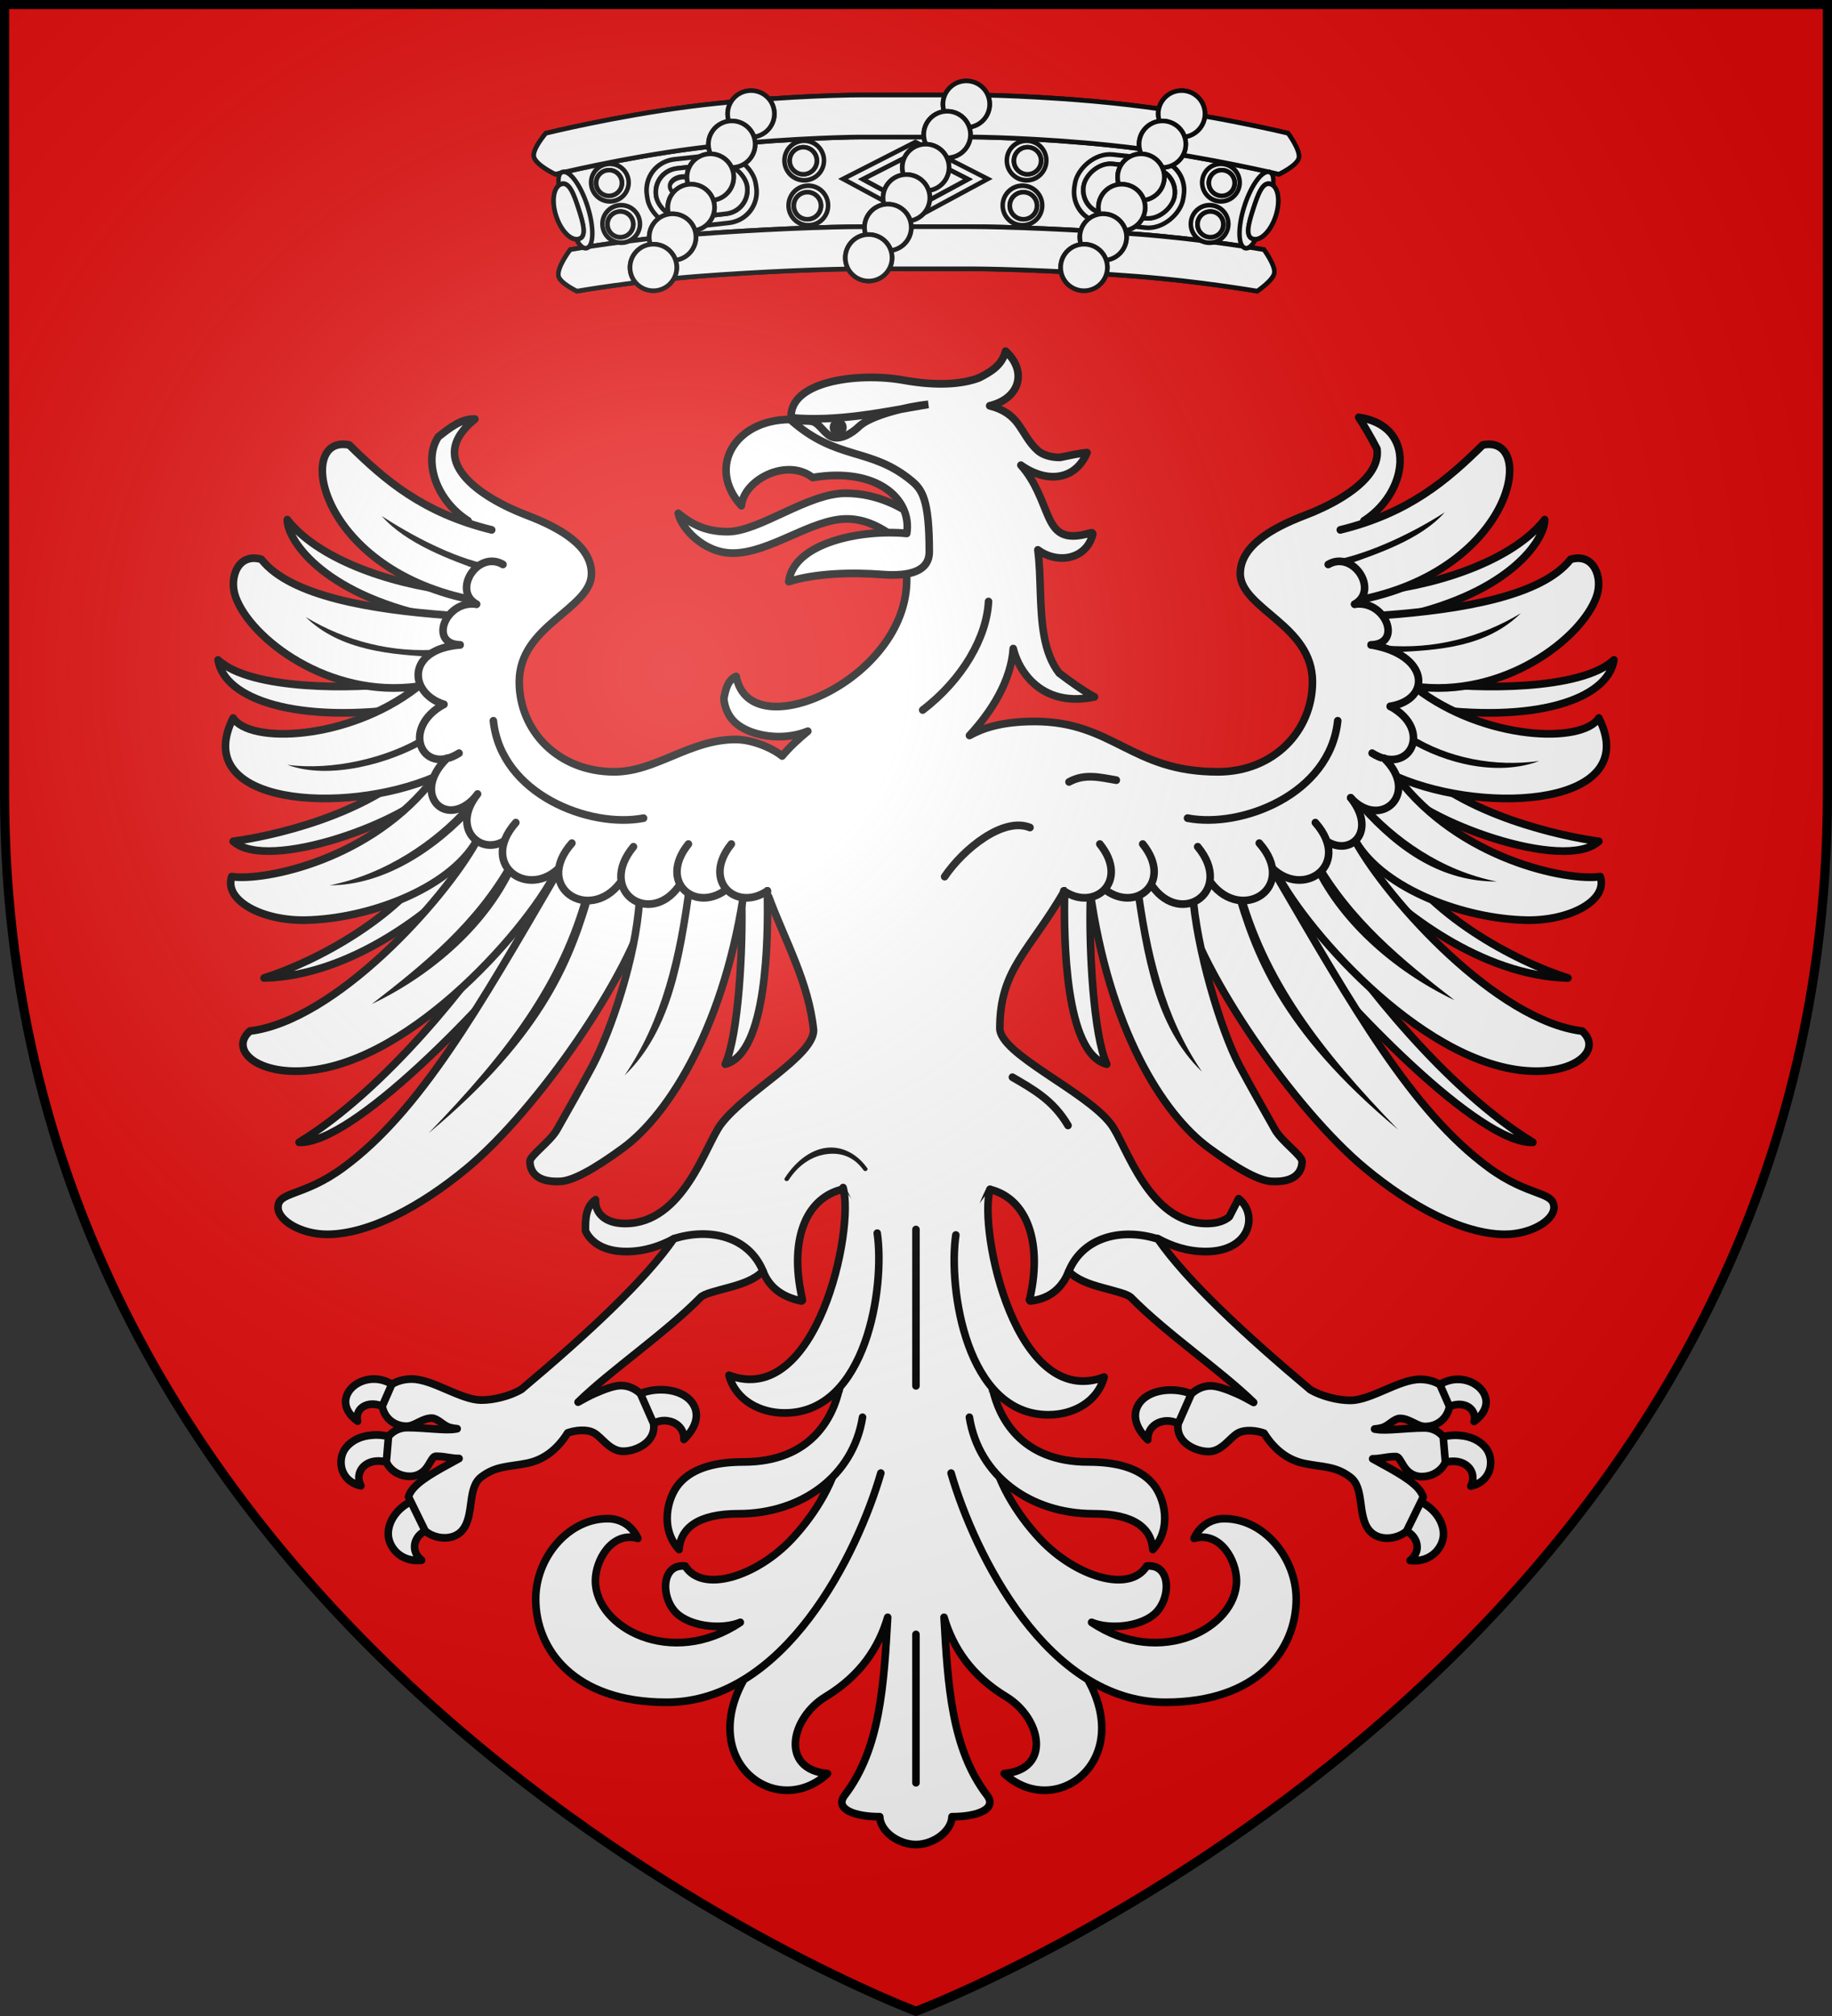<?xml version="1.0" encoding="UTF-8" standalone="no"?>
<svg xmlns="http://www.w3.org/2000/svg" xmlns:xlink="http://www.w3.org/1999/xlink" id="svg2" width="600" height="660" version="1">
  <rect width="100%" height="100%" fill="#333333" stroke="none"/>
  <defs id="defs4">
    <radialGradient id="Gradient1" cx="-80" cy="-80" r="405" gradientUnits="userSpaceOnUse">
      <stop id="stop7" offset="0" stop-color="#fff" stop-opacity=".31"/>
      <stop id="stop9" offset=".19" stop-color="#fff" stop-opacity=".25"/>
      <stop id="stop11" offset=".6" stop-color="#6b6b6b" stop-opacity=".125"/>
      <stop id="stop13" offset="1" stop-opacity=".125"/>
    </radialGradient>
    <clipPath id="shield_cut">
      <path id="shield" d="M-298.5-298.5h597V-40C298.5 246.31 0 358.5 0 358.5S-298.5 246.31-298.5-40v-258.5z"/>
    </clipPath>
  </defs>
  <g id="layer4" transform="translate(300 300)">
    <use id="use18" width="600" height="660" fill="#e20909" xlink:href="#shield"/>
  </g>
  <g id="g11552" fill="#fff" stroke="#000" stroke-width="1.5" transform="translate(173.991 25.486)">
    <g id="layer4-9" transform="translate(-500.524 -265.019)">
      <g id="g23201">
        <g id="g5966">
          <g id="g10457" stroke-width="1.451" transform="matrix(1.015 0 0 1.053 -217.217 -109.903)">
            <path id="path8971" fill-rule="evenodd" d="M716.609 375.75l9.825 38.802s11.326-.493 32.335-2.132c21.009-1.639 43.518-2.5 55-2.5h35c11.122 0 34.16.861 55 2.5 20.84 1.639 32.665 2.132 32.665 2.132l9.752-38.232c-70.954-3.613-138.598-9.258-229.577-.57z"/>
            <path id="path8995" d="M715.159 372.729l11.274 41.823s11.326-.493 32.335-2.132c21.009-1.639 43.518-2.5 55-2.5h35c11.122 0 34.16.861 55 2.5 20.84 1.639 32.665 2.132 32.665 2.132l11.015-41.946z"/>
          </g>
          <g id="g10530" stroke-width="1.451" transform="matrix(1.015 0 0 1.053 -226.487 -110.375)">
            <path id="path10478" fill-rule="evenodd" d="M822.33 361.844c-6.51 0-31.35.64-55.25 3.625-23.9 2.985-46.094 8.25-46.094 8.25s-4.368 4.853-3.864 7.272c.539 2.586 6.895 5.478 6.895 5.478s21.68-5.127 44.688-8c23.007-2.873 48.068-3.562 53.625-3.562 1.931 0 34.888 0 36.812 0 5.353 0 29.965.688 53.031 3.562 23.066 2.875 45.344 8 45.344 8s5.816-2.659 6.4-5.03c.607-2.465-3.463-7.72-3.463-7.72s-22.721-5.267-46.656-8.25c-23.935-2.983-48.32-3.625-54.656-3.625-1.925 0-34.883 0-36.812 0z"/>
            <path id="path10512" d="M822.33 361.844c-6.51 0-31.35.64-55.25 3.625-23.9 2.985-46.094 8.25-46.094 8.25s-4.368 4.853-3.864 7.272c.539 2.586 6.895 5.478 6.895 5.478s21.68-5.127 44.688-8c23.007-2.873 48.068-3.562 53.625-3.562 1.931 0 34.888 0 36.812 0 5.353 0 29.965.688 53.031 3.562 23.066 2.875 45.344 8 45.344 8s5.816-2.659 6.4-5.03c.607-2.465-3.463-7.72-3.463-7.72s-22.721-5.267-46.656-8.25c-23.935-2.983-48.32-3.625-54.656-3.625-1.925 0-34.883 0-36.812 0z"/>
          </g>
          <g id="g10524" stroke-width="1.451" transform="matrix(1.015 0 0 1.053 -226.487 -110.375)">
            <path id="path10472" fill-rule="evenodd" d="M823.514 402.781c-11.623 0-33.783.828-54.656 2.375-21.066 1.562-40 4.75-40 4.75s-4.421 5.613-3.776 8.26c.535 2.196 5.932 4.646 5.932 4.646s18.483-3.087 38.812-4.594c20.522-1.521 42.687-2.344 53.688-2.344 1.809-0 32.696 0 34.5 0 10.636-0 33.345.823 53.688 2.344 20.165 1.507 38.812 4.594 38.812 4.594s5.095-3.303 5.498-5.629c.41-2.367-3.342-7.278-3.342-7.278s-19.103-3.188-40-4.75c-20.718-1.548-43.378-2.375-54.656-2.375-1.804 0-32.69-0-34.5 0z"/>
            <path id="path10520" d="M823.514 402.781c-11.623 0-33.783.828-54.656 2.375-21.066 1.562-40 4.75-40 4.75s-4.421 5.613-3.776 8.26c.535 2.196 5.932 4.646 5.932 4.646s18.483-3.087 38.812-4.594c20.522-1.521 42.687-2.344 53.688-2.344 1.809-0 32.696 0 34.5 0 10.636-0 33.345.823 53.688 2.344 20.165 1.507 38.812 4.594 38.812 4.594s5.095-3.303 5.498-5.629c.41-2.367-3.342-7.278-3.342-7.278s-19.103-3.188-40-4.75c-20.718-1.548-43.378-2.375-54.656-2.375-1.804 0-32.69-0-34.5 0z"/>
          </g>
          <g id="g14890" transform="translate(.168)">
            <g id="g8747" stroke-width="1.451" transform="matrix(1.015 0 0 1.053 -202.546 -157.585)">
              <g id="g8731" transform="translate(0 .359)">
                <path id="path9260" d="M710.638 440.797c2.184 6.526 2.109 12.393-.168 13.098-2.277.704-4.681-4.397-6.865-10.922-2.184-6.526-3.326-12.017-1.049-12.721 2.277-.704 5.898 4.02 8.082 10.546z" style="marker:none" fill-rule="evenodd" overflow="visible"/>
                <path id="path9263" d="M707.774 441.683c1.575 4.706 2.654 8.586.158 9.358-2.495.772-5.799-2.421-7.374-7.126-1.575-4.706-.828-9.151 1.667-9.923 2.495-.772 3.973 2.985 5.548 7.691z" style="marker:none" fill-rule="evenodd" overflow="visible"/>
                <path id="path9267" d="M707.774 441.683c1.575 4.706 2.654 8.586.158 9.358-2.495.772-5.799-2.421-7.374-7.126-1.575-4.706-.828-9.151 1.667-9.923 2.495-.772 3.973 2.985 5.548 7.691z" style="marker:none" overflow="visible"/>
              </g>
              <g id="g8737" transform="matrix(-1 0 0 1 1633.277 .359)">
                <path id="path8739" d="M710.638 440.797c2.184 6.526 2.109 12.393-.168 13.098-2.277.704-4.681-4.397-6.865-10.922-2.184-6.526-3.326-12.017-1.049-12.721 2.277-.704 5.898 4.02 8.082 10.546z" style="marker:none" fill-rule="evenodd" overflow="visible"/>
                <path id="path8741" d="M707.774 441.683c1.575 4.706 2.654 8.586.158 9.358-2.495.772-5.799-2.421-7.374-7.126-1.575-4.706-.828-9.151 1.667-9.923 2.495-.772 3.973 2.985 5.548 7.691z" style="marker:none" fill-rule="evenodd" overflow="visible"/>
                <path id="path8745" d="M707.774 441.683c1.575 4.706 2.654 8.586.158 9.358-2.495.772-5.799-2.421-7.374-7.126-1.575-4.706-.828-9.151 1.667-9.923 2.495-.772 3.973 2.985 5.548 7.691z" style="marker:none" overflow="visible"/>
              </g>
            </g>
            <g id="g10001" stroke-width="3.158" transform="translate(126.133 -221.002)">
              <g id="g9067" transform="matrix(.475 0 0 .475 -818.699 109.577)">
                <g id="g9069" transform="translate(-.228 -3.185)">
                  <ellipse id="path9071" cx="2700.242" cy="853.258" fill-rule="evenodd" stroke-width="3.11" overflow="visible" rx="13.651" ry="13.215" style="marker:none" transform="matrix(.999 0 0 1.032 2.304 -27.892)"/>
                  <g id="g9073" stroke-width="3.574" transform="matrix(.893 0 0 .874 297.297 166.715)">
                    <ellipse id="path9075" cx="2689.701" cy="785.026" fill-rule="evenodd" overflow="visible" rx="10.489" ry="10.66" style="marker:none"/>
                    <ellipse id="path9081" cx="2689.701" cy="785.026" overflow="visible" rx="10.489" ry="10.66" style="marker:none"/>
                  </g>
                </g>
                <g id="g9083" transform="translate(2.61 27.817)">
                  <ellipse id="path9085" cx="2700.242" cy="853.258" fill-rule="evenodd" stroke-width="3.11" overflow="visible" rx="13.651" ry="13.215" style="marker:none" transform="matrix(.999 0 0 1.032 2.304 -27.892)"/>
                  <g id="g9087" stroke-width="3.574" transform="matrix(.893 0 0 .874 297.297 166.715)">
                    <ellipse id="path9089" cx="2689.701" cy="785.026" fill-rule="evenodd" overflow="visible" rx="10.489" ry="10.66" style="marker:none"/>
                    <ellipse id="path9095" cx="2689.701" cy="785.026" overflow="visible" rx="10.489" ry="10.66" style="marker:none"/>
                  </g>
                </g>
              </g>
              <g id="g9971" transform="matrix(-.475 0 0 .475 1818.765 109.577)">
                <g id="g9973" transform="translate(-.228 -3.185)">
                  <ellipse id="path9975" cx="2700.242" cy="853.258" fill-rule="evenodd" stroke-width="3.11" overflow="visible" rx="13.651" ry="13.215" style="marker:none" transform="matrix(.999 0 0 1.032 2.304 -27.892)"/>
                  <g id="g9977" stroke-width="3.574" transform="matrix(.893 0 0 .874 297.297 166.715)">
                    <ellipse id="path9979" cx="2689.701" cy="785.026" fill-rule="evenodd" overflow="visible" rx="10.489" ry="10.66" style="marker:none"/>
                    <ellipse id="path9985" cx="2689.701" cy="785.026" overflow="visible" rx="10.489" ry="10.66" style="marker:none"/>
                  </g>
                </g>
                <g id="g9987" transform="translate(2.61 27.817)">
                  <ellipse id="path9989" cx="2700.242" cy="853.258" fill-rule="evenodd" stroke-width="3.11" overflow="visible" rx="13.651" ry="13.215" style="marker:none" transform="matrix(.999 0 0 1.032 2.304 -27.892)"/>
                  <g id="g9991" stroke-width="3.574" transform="matrix(.893 0 0 .874 297.297 166.715)">
                    <ellipse id="path9993" cx="2689.701" cy="785.026" fill-rule="evenodd" overflow="visible" rx="10.489" ry="10.66" style="marker:none"/>
                    <ellipse id="path9999" cx="2689.701" cy="785.026" overflow="visible" rx="10.489" ry="10.66" style="marker:none"/>
                  </g>
                </g>
              </g>
            </g>
            <g id="g10124" stroke-width="3.324" transform="translate(126.007 -221.002)">
              <g id="g10063" transform="matrix(-.444 -.079 -.079 .444 1865.96 356.414)">
                <g id="g10065" transform="translate(-.228 -3.185)">
                  <ellipse id="path10067" cx="2700.242" cy="853.258" fill-rule="evenodd" stroke-width="3.273" overflow="visible" rx="13.651" ry="13.215" style="marker:none" transform="matrix(.999 0 0 1.032 2.304 -27.892)"/>
                  <g id="g10069" stroke-width="3.762" transform="matrix(.893 0 0 .874 297.297 166.715)">
                    <ellipse id="path10071" cx="2689.701" cy="785.026" fill-rule="evenodd" overflow="visible" rx="10.489" ry="10.66" style="marker:none"/>
                    <ellipse id="path10077" cx="2689.701" cy="785.026" overflow="visible" rx="10.489" ry="10.66" style="marker:none"/>
                  </g>
                </g>
                <g id="g10079" transform="translate(2.61 27.817)">
                  <ellipse id="path10081" cx="2700.242" cy="853.258" fill-rule="evenodd" stroke-width="3.273" overflow="visible" rx="13.651" ry="13.215" style="marker:none" transform="matrix(.999 0 0 1.032 2.304 -27.892)"/>
                  <g id="g10083" stroke-width="3.762" transform="matrix(.893 0 0 .874 297.297 166.715)">
                    <ellipse id="path10085" cx="2689.701" cy="785.026" fill-rule="evenodd" overflow="visible" rx="10.489" ry="10.66" style="marker:none"/>
                    <ellipse id="path10091" cx="2689.701" cy="785.026" overflow="visible" rx="10.489" ry="10.66" style="marker:none"/>
                  </g>
                </g>
              </g>
              <g id="g10094" transform="matrix(.444 -.079 .079 .444 -865.642 356.414)">
                <g id="g10096" transform="translate(-.228 -3.185)">
                  <ellipse id="path10098" cx="2700.242" cy="853.258" fill-rule="evenodd" stroke-width="3.273" overflow="visible" rx="13.651" ry="13.215" style="marker:none" transform="matrix(.999 0 0 1.032 2.304 -27.892)"/>
                  <g id="g10100" stroke-width="3.762" transform="matrix(.893 0 0 .874 297.297 166.715)">
                    <ellipse id="path10102" cx="2689.701" cy="785.026" fill-rule="evenodd" overflow="visible" rx="10.489" ry="10.66" style="marker:none"/>
                    <ellipse id="path10108" cx="2689.701" cy="785.026" overflow="visible" rx="10.489" ry="10.66" style="marker:none"/>
                  </g>
                </g>
                <g id="g10110" transform="translate(2.61 27.817)">
                  <ellipse id="path10112" cx="2700.242" cy="853.258" fill-rule="evenodd" stroke-width="3.273" overflow="visible" rx="13.651" ry="13.215" style="marker:none" transform="matrix(.999 0 0 1.032 2.304 -27.892)"/>
                  <g id="g10114" stroke-width="3.762" transform="matrix(.893 0 0 .874 297.297 166.715)">
                    <ellipse id="path10116" cx="2689.701" cy="785.026" fill-rule="evenodd" overflow="visible" rx="10.489" ry="10.66" style="marker:none"/>
                    <ellipse id="path10122" cx="2689.701" cy="785.026" overflow="visible" rx="10.489" ry="10.66" style="marker:none"/>
                  </g>
                </g>
              </g>
            </g>
            <g id="g14768" transform="translate(-0)">
              <path id="path14614-9" d="M626.165 310.883l-23.701-12.771 23.701-12.082 23.701 12.082z"/>
              <path id="path14614-9-3-8" d="M626.165 307.466l-17.183-9.259 17.183-8.759 17.183 8.759z"/>
              <path id="path14614-9-3" d="M626.165 307.466v-18.018l17.183 8.759z"/>
              <path id="path14614-9-3-2" d="M626.165 307.466l-17.183-9.259h34.365z"/>
              <path id="path14764" d="M469.554 242.025l-.078 17.925" transform="translate(156.532 47.58)"/>
              <path id="path14766" d="M452.404 250.56l34.299.155" transform="translate(156.532 47.58)"/>
              <path id="path14614-9-3-8-3" d="M626.165 307.466l-17.183-9.259 17.183-8.759 17.183 8.759z"/>
            </g>
            <g id="g14817" transform="translate(-.657)">
              <g id="g14606" transform="rotate(-1.025 597.225 425.159)">
                <rect id="rect9196" width="35.829" height="22.674" x="494.629" y="340.211" fill-rule="evenodd" stroke-width="1.501" overflow="visible" ry="10.771" transform="matrix(.996 -.091 .138 .99 0 0)" style="marker:none"/>
                <rect id="rect8641" width="29.954" height="16.542" x="497.566" y="343.276" fill-rule="evenodd" stroke-width="1.501" overflow="visible" ry="8.271" transform="matrix(.996 -.091 .138 .99 0 0)" style="marker:none"/>
                <path id="path8643" d="M565.019 299.344c.164 1.175-.615 3.213-1.92 4.286-2.236 1.837-6.014 2.46-9.238 2.756-5.106.468-8.775-2.158-9.221-5.346-.267-1.907.592-4.446 2.729-5.708 1.436-.848 3.67-1.351 5.722-1.539 3.434-.315 8.07.027 10.463 1.802 1.165.864 1.319 2.705 1.465 3.749z" style="marker:none" fill-rule="evenodd" overflow="visible"/>
                <rect id="rect8646" width="29.954" height="16.542" x="497.566" y="343.276" stroke-width="1.501" overflow="visible" ry="8.271" transform="matrix(.996 -.091 .138 .99 0 0)" style="marker:none"/>
                <ellipse id="path8648" cx="810.769" cy="431.481" fill-rule="evenodd" stroke-width="1.7" overflow="visible" rx="5.666" ry="2.956" transform="matrix(.77 -.071 .139 .998 -131.261 -73.481)" style="marker:none"/>
              </g>
              <g id="g14606-9" transform="scale(-1 1) rotate(-1.025 -29.597 70497.823)">
                <rect id="rect9196-0" width="35.829" height="22.674" x="494.629" y="340.211" fill-rule="evenodd" stroke-width="1.501" overflow="visible" ry="10.771" transform="matrix(.996 -.091 .138 .99 0 0)" style="marker:none"/>
                <rect id="rect8641-5" width="29.954" height="16.542" x="497.566" y="343.276" fill-rule="evenodd" stroke-width="1.501" overflow="visible" ry="8.271" transform="matrix(.996 -.091 .138 .99 0 0)" style="marker:none"/>
                <path id="path8643-2" d="M565.019 299.344c.164 1.175-.615 3.213-1.92 4.286-2.236 1.837-6.014 2.46-9.238 2.756-5.106.468-8.775-2.158-9.221-5.346-.267-1.907.592-4.446 2.729-5.708 1.436-.848 3.67-1.351 5.722-1.539 3.434-.315 8.07.027 10.463 1.802 1.165.864 1.319 2.705 1.465 3.749z" style="marker:none" fill-rule="evenodd" overflow="visible"/>
                <rect id="rect8646-7" width="29.954" height="16.542" x="497.566" y="343.276" stroke-width="1.501" overflow="visible" ry="8.271" transform="matrix(.996 -.091 .138 .99 0 0)" style="marker:none"/>
                <ellipse id="path8648-3" cx="810.769" cy="431.481" fill-rule="evenodd" stroke-width="1.7" overflow="visible" rx="5.666" ry="2.956" transform="matrix(.77 -.071 .139 .998 -131.261 -73.481)" style="marker:none"/>
              </g>
            </g>
          </g>
        </g>
        <g id="g23078" stroke-width="1.837" transform="translate(-1.174)">
          <g id="g21620-8" transform="rotate(-7.811 1070.884 -288.218)">
            <g id="g21490-7">
              <g id="g9083-9-7-9-7-4-2-8-23" transform="matrix(.817 0 0 .817 -1633.461 -486.327)">
                <g id="g9087-7-8-1-9-8-2-1-6" stroke-width="2.079" transform="matrix(.893 0 0 .874 297.297 166.715)">
                  <ellipse id="path9089-0-4-5-3-3-7-4-6" cx="2689.701" cy="785.026" fill-rule="evenodd" overflow="visible" rx="10.489" ry="10.66" style="marker:none"/>
                  <ellipse id="path9095-8-1-8-2-5-9-3-4" cx="2689.701" cy="785.026" overflow="visible" rx="10.489" ry="10.66" style="marker:none"/>
                </g>
              </g>
              <g id="g9083-9-7-9-7-4-2-8-9-2" transform="matrix(.817 0 0 .817 -1641.042 -477.334)">
                <g id="g9087-7-8-1-9-8-2-1-9-0" stroke-width="2.079" transform="matrix(.893 0 0 .874 297.297 166.715)">
                  <ellipse id="path9089-0-4-5-3-3-7-4-2-7" cx="2689.701" cy="785.026" fill-rule="evenodd" overflow="visible" rx="10.489" ry="10.66" style="marker:none"/>
                  <ellipse id="path9095-8-1-8-2-5-9-3-6-3" cx="2689.701" cy="785.026" overflow="visible" rx="10.489" ry="10.66" style="marker:none"/>
                </g>
              </g>
            </g>
            <g id="g21490-2-4" transform="translate(-16.008 18.714)">
              <g id="g9083-9-7-9-7-4-2-8-2-2" transform="matrix(.817 0 0 .817 -1633.461 -486.327)">
                <g id="g9087-7-8-1-9-8-2-1-1-5" stroke-width="2.079" transform="matrix(.893 0 0 .874 297.297 166.715)">
                  <ellipse id="path9089-0-4-5-3-3-7-4-0-8" cx="2689.701" cy="785.026" fill-rule="evenodd" overflow="visible" rx="10.489" ry="10.66" style="marker:none"/>
                  <ellipse id="path9095-8-1-8-2-5-9-3-7-75" cx="2689.701" cy="785.026" overflow="visible" rx="10.489" ry="10.66" style="marker:none"/>
                </g>
              </g>
              <g id="g9083-9-7-9-7-4-2-8-9-1-7" transform="matrix(.817 0 0 .817 -1641.042 -477.334)">
                <g id="g9087-7-8-1-9-8-2-1-9-5-1" stroke-width="2.079" transform="matrix(.893 0 0 .874 297.297 166.715)">
                  <ellipse id="path9089-0-4-5-3-3-7-4-2-8-2" cx="2689.701" cy="785.026" fill-rule="evenodd" overflow="visible" rx="10.489" ry="10.66" style="marker:none"/>
                  <ellipse id="path9095-8-1-8-2-5-9-3-6-8-8" cx="2689.701" cy="785.026" overflow="visible" rx="10.489" ry="10.66" style="marker:none"/>
                </g>
              </g>
            </g>
            <g id="g21490-2-5-3" transform="translate(-30.932 36.485)">
              <g id="g9083-9-7-9-7-4-2-8-2-8-5" transform="matrix(.817 0 0 .817 -1633.461 -486.327)">
                <g id="g9087-7-8-1-9-8-2-1-1-2-1" stroke-width="2.079" transform="matrix(.893 0 0 .874 297.297 166.715)">
                  <ellipse id="path9089-0-4-5-3-3-7-4-0-0-9" cx="2689.701" cy="785.026" fill-rule="evenodd" overflow="visible" rx="10.489" ry="10.66" style="marker:none"/>
                  <ellipse id="path9095-8-1-8-2-5-9-3-7-7-4" cx="2689.701" cy="785.026" overflow="visible" rx="10.489" ry="10.66" style="marker:none"/>
                </g>
              </g>
              <g id="g9083-9-7-9-7-4-2-8-9-1-2-1" transform="matrix(.817 0 0 .817 -1641.042 -477.334)">
                <g id="g9087-7-8-1-9-8-2-1-9-5-6-8" stroke-width="2.079" transform="matrix(.893 0 0 .874 297.297 166.715)">
                  <ellipse id="path9089-0-4-5-3-3-7-4-2-8-8-9" cx="2689.701" cy="785.026" fill-rule="evenodd" overflow="visible" rx="10.489" ry="10.66" style="marker:none"/>
                  <ellipse id="path9095-8-1-8-2-5-9-3-6-8-3-7" cx="2689.701" cy="785.026" overflow="visible" rx="10.489" ry="10.66" style="marker:none"/>
                </g>
              </g>
            </g>
          </g>
          <g id="g22996">
            <g id="g21620" transform="rotate(-7.811 1058.824 229.824)">
              <g id="g21490">
                <g id="g9083-9-7-9-7-4-2-8" transform="matrix(.817 0 0 .817 -1633.461 -486.327)">
                  <g id="g9087-7-8-1-9-8-2-1" stroke-width="2.079" transform="matrix(.893 0 0 .874 297.297 166.715)">
                    <ellipse id="path9089-0-4-5-3-3-7-4" cx="2689.701" cy="785.026" fill-rule="evenodd" overflow="visible" rx="10.489" ry="10.66" style="marker:none"/>
                    <ellipse id="path9095-8-1-8-2-5-9-3" cx="2689.701" cy="785.026" overflow="visible" rx="10.489" ry="10.66" style="marker:none"/>
                  </g>
                </g>
                <g id="g9083-9-7-9-7-4-2-8-9" transform="matrix(.817 0 0 .817 -1641.042 -477.334)">
                  <g id="g9087-7-8-1-9-8-2-1-9" stroke-width="2.079" transform="matrix(.893 0 0 .874 297.297 166.715)">
                    <ellipse id="path9089-0-4-5-3-3-7-4-2" cx="2689.701" cy="785.026" fill-rule="evenodd" overflow="visible" rx="10.489" ry="10.66" style="marker:none"/>
                    <ellipse id="path9095-8-1-8-2-5-9-3-6" cx="2689.701" cy="785.026" overflow="visible" rx="10.489" ry="10.66" style="marker:none"/>
                  </g>
                </g>
              </g>
              <g id="g21490-2" transform="translate(-16.008 18.714)">
                <g id="g9083-9-7-9-7-4-2-8-2" transform="matrix(.817 0 0 .817 -1633.461 -486.327)">
                  <g id="g9087-7-8-1-9-8-2-1-1" stroke-width="2.079" transform="matrix(.893 0 0 .874 297.297 166.715)">
                    <ellipse id="path9089-0-4-5-3-3-7-4-0" cx="2689.701" cy="785.026" fill-rule="evenodd" overflow="visible" rx="10.489" ry="10.66" style="marker:none"/>
                    <ellipse id="path9095-8-1-8-2-5-9-3-7" cx="2689.701" cy="785.026" overflow="visible" rx="10.489" ry="10.66" style="marker:none"/>
                  </g>
                </g>
                <g id="g9083-9-7-9-7-4-2-8-9-1" transform="matrix(.817 0 0 .817 -1641.042 -477.334)">
                  <g id="g9087-7-8-1-9-8-2-1-9-5" stroke-width="2.079" transform="matrix(.893 0 0 .874 297.297 166.715)">
                    <ellipse id="path9089-0-4-5-3-3-7-4-2-8" cx="2689.701" cy="785.026" fill-rule="evenodd" overflow="visible" rx="10.489" ry="10.66" style="marker:none"/>
                    <ellipse id="path9095-8-1-8-2-5-9-3-6-8" cx="2689.701" cy="785.026" overflow="visible" rx="10.489" ry="10.66" style="marker:none"/>
                  </g>
                </g>
              </g>
              <g id="g21490-2-5" transform="translate(-30.932 36.485)">
                <g id="g9083-9-7-9-7-4-2-8-2-8" transform="matrix(.817 0 0 .817 -1633.461 -486.327)">
                  <g id="g9087-7-8-1-9-8-2-1-1-2" stroke-width="2.079" transform="matrix(.893 0 0 .874 297.297 166.715)">
                    <ellipse id="path9089-0-4-5-3-3-7-4-0-0" cx="2689.701" cy="785.026" fill-rule="evenodd" overflow="visible" rx="10.489" ry="10.66" style="marker:none"/>
                    <ellipse id="path9095-8-1-8-2-5-9-3-7-7" cx="2689.701" cy="785.026" overflow="visible" rx="10.489" ry="10.66" style="marker:none"/>
                  </g>
                </g>
                <g id="g9083-9-7-9-7-4-2-8-9-1-2" transform="matrix(.817 0 0 .817 -1641.042 -477.334)">
                  <g id="g9087-7-8-1-9-8-2-1-9-5-6" stroke-width="2.079" transform="matrix(.893 0 0 .874 297.297 166.715)">
                    <ellipse id="path9089-0-4-5-3-3-7-4-2-8-8" cx="2689.701" cy="785.026" fill-rule="evenodd" overflow="visible" rx="10.489" ry="10.66" style="marker:none"/>
                    <ellipse id="path9095-8-1-8-2-5-9-3-6-8-3" cx="2689.701" cy="785.026" overflow="visible" rx="10.489" ry="10.66" style="marker:none"/>
                  </g>
                </g>
              </g>
            </g>
            <g id="g21620-2" transform="rotate(-7.811 1129.343 -803.093)">
              <g id="g21490-3">
                <g id="g9083-9-7-9-7-4-2-8-8" transform="matrix(.817 0 0 .817 -1633.461 -486.327)">
                  <g id="g9087-7-8-1-9-8-2-1-11" stroke-width="2.079" transform="matrix(.893 0 0 .874 297.297 166.715)">
                    <ellipse id="path9089-0-4-5-3-3-7-4-9" cx="2689.701" cy="785.026" fill-rule="evenodd" overflow="visible" rx="10.489" ry="10.66" style="marker:none"/>
                    <ellipse id="path9095-8-1-8-2-5-9-3-63" cx="2689.701" cy="785.026" overflow="visible" rx="10.489" ry="10.66" style="marker:none"/>
                  </g>
                </g>
                <g id="g9083-9-7-9-7-4-2-8-9-7" transform="matrix(.817 0 0 .817 -1641.042 -477.334)">
                  <g id="g9087-7-8-1-9-8-2-1-9-4" stroke-width="2.079" transform="matrix(.893 0 0 .874 297.297 166.715)">
                    <ellipse id="path9089-0-4-5-3-3-7-4-2-89" cx="2689.701" cy="785.026" fill-rule="evenodd" overflow="visible" rx="10.489" ry="10.66" style="marker:none"/>
                    <ellipse id="path9095-8-1-8-2-5-9-3-6-7" cx="2689.701" cy="785.026" overflow="visible" rx="10.489" ry="10.66" style="marker:none"/>
                  </g>
                </g>
              </g>
              <g id="g21490-2-7" transform="translate(-16.008 18.714)">
                <g id="g9083-9-7-9-7-4-2-8-2-5" transform="matrix(.817 0 0 .817 -1633.461 -486.327)">
                  <g id="g9087-7-8-1-9-8-2-1-1-8" stroke-width="2.079" transform="matrix(.893 0 0 .874 297.297 166.715)">
                    <ellipse id="path9089-0-4-5-3-3-7-4-0-6" cx="2689.701" cy="785.026" fill-rule="evenodd" overflow="visible" rx="10.489" ry="10.66" style="marker:none"/>
                    <ellipse id="path9095-8-1-8-2-5-9-3-7-8" cx="2689.701" cy="785.026" overflow="visible" rx="10.489" ry="10.66" style="marker:none"/>
                  </g>
                </g>
                <g id="g9083-9-7-9-7-4-2-8-9-1-72" transform="matrix(.817 0 0 .817 -1641.042 -477.334)">
                  <g id="g9087-7-8-1-9-8-2-1-9-5-19" stroke-width="2.079" transform="matrix(.893 0 0 .874 297.297 166.715)">
                    <ellipse id="path9089-0-4-5-3-3-7-4-2-8-7" cx="2689.701" cy="785.026" fill-rule="evenodd" overflow="visible" rx="10.489" ry="10.66" style="marker:none"/>
                    <ellipse id="path9095-8-1-8-2-5-9-3-6-8-0" cx="2689.701" cy="785.026" overflow="visible" rx="10.489" ry="10.66" style="marker:none"/>
                  </g>
                </g>
              </g>
              <g id="g21490-2-5-8" transform="translate(-30.932 36.485)">
                <g id="g9083-9-7-9-7-4-2-8-2-8-1" transform="matrix(.817 0 0 .817 -1633.461 -486.327)">
                  <g id="g9087-7-8-1-9-8-2-1-1-2-2" stroke-width="2.079" transform="matrix(.893 0 0 .874 297.297 166.715)">
                    <ellipse id="path9089-0-4-5-3-3-7-4-0-0-2" cx="2689.701" cy="785.026" fill-rule="evenodd" overflow="visible" rx="10.489" ry="10.66" style="marker:none"/>
                    <ellipse id="path9095-8-1-8-2-5-9-3-7-7-1" cx="2689.701" cy="785.026" overflow="visible" rx="10.489" ry="10.66" style="marker:none"/>
                  </g>
                </g>
                <g id="g9083-9-7-9-7-4-2-8-9-1-2-8" transform="matrix(.817 0 0 .817 -1641.042 -477.334)">
                  <g id="g9087-7-8-1-9-8-2-1-9-5-6-2" stroke-width="2.079" transform="matrix(.893 0 0 .874 297.297 166.715)">
                    <ellipse id="path9089-0-4-5-3-3-7-4-2-8-8-3" cx="2689.701" cy="785.026" fill-rule="evenodd" overflow="visible" rx="10.489" ry="10.66" style="marker:none"/>
                    <ellipse id="path9095-8-1-8-2-5-9-3-6-8-3-2" cx="2689.701" cy="785.026" overflow="visible" rx="10.489" ry="10.66" style="marker:none"/>
                  </g>
                </g>
              </g>
            </g>
          </g>
        </g>
      </g>
    </g>
  </g>
  <g id="layer3" fill="#fff" stroke-width="2.836" transform="matrix(.882 0 0 .882 300 340.575)">
    <g id="g30144" stroke="#000" stroke-width="2.703" transform="matrix(1.04 0 0 1.058 -2.998 -6.96)">
      <path id="path2333" stroke-linecap="round" stroke-linejoin="round" d="M-82.015-178.291c4.18 3.292 9.114 6.427 17.592 6.427 11.438 0 28.541-13.481 42.15-13.481 11.3 0 20.167 4.836 26.006 9.116l-1.795 12.673c-3.571-3.762-12.295-12.776-23.775-12.776-12.612 0-27.446 11.992-40.67 11.992-10.611 0-18.497-8.974-19.508-13.951z"/>
      <path id="path5083" stroke-linecap="round" stroke-linejoin="round" d="M34.864-235.185c-1.32 5.006-5.225 7.238-9.57 9.404-5.958 2.156-14.803 2.897-26.758.791-8.557-1.508-18.883-1.339-26.953.791-4.035 1.065-7.447 2.623-9.863 4.746-2.304 2.025-3.596 4.599-3.418 7.646 5.451 14.003 69.796 18.097 41.211 54.844C.582-138.904-13.316-123.447-28.222-115.742c-7.49 3.872-15.204 5.8-21.289 5.098-6.085-.702-10.522-3.94-11.816-10.459-3.056 1.32-3.751 4.641-4.395 7.734.2 3.019 1.534 6.087 3.711 8.174 3.095 2.966 8.381 4.839 14.062 5.186 4.061.247 8.339-.319 12.207-1.846-3.501 2.812-6.589 5.686-9.18 8.701-1.009-.872-3.269-2.302-6.25-3.516-3.02-1.23-6.708-2.285-10.352-2.285-8.361 0-15.472 2.89-22.363 5.713-6.892 2.823-13.554 5.625-20.996 5.625-20.049-0-33.887-14.42-33.887-31.553-0-9.964 6.37-16.286 12.793-21.709 3.212-2.711 6.434-5.243 8.887-7.822 2.453-2.58 4.102-5.279 4.102-8.438 0-4.826-2.704-8.802-6.934-12.129-4.229-3.327-9.947-6.042-16.113-8.35-8.497-3.179-17.793-8.114-22.559-13.975-2.383-2.931-3.668-6.023-3.223-9.316.445-3.294 2.614-6.829 7.227-10.459-4.816-.263-9.216 3.216-13.086 6.24-2.345 3.519-2.795 7.86-1.855 12.305 1.366 6.461 5.854 12.986 12.5 17.139l-32.367 79.933 61.85 61.483 77.841-9.492c5.854 15.505 14.344 30.125 16.016 46.846 0 2.172-1.442 4.603-3.809 7.207-2.367 2.604-5.615 5.347-9.18 8.174-7.129 5.654-15.477 11.619-20.02 17.49-1.427 1.845-2.935 4.905-4.785 8.525-1.85 3.62-3.992 7.773-6.641 11.689-5.298 7.832-12.455 14.678-22.852 14.678-3.52 0-6.228-.884-8.008-2.373-1.78-1.489-2.693-3.596-2.539-5.977-3.56 2.47-3.644 6.748-3.613 10.898 1.774 3.963 6.487 7.295 14.551 7.295 6.533 0 12.17-1.92 16.992-4.482l31.836 11.321c2.33 6.078 7.361 9.195 13.574 10.476.033.003.065.003.098 0 .033.003.065.003.098 0 .072-.016.139-.045.195-.088.037-.025.07-.054.098-.088.003-.029.003-.059 0-.088.003-.029.003-.059 0-.088.003-.029.003-.059 0-.088.003-.029.003-.059 0-.088-2.632-11.264-2.018-20.315.781-26.895 2.713-6.376 7.542-10.295 13.379-11.689 12.909 20.418-.637 46.587-.961 69.882l-3.727 32.862-30.664 69.785c-15.77 28.627 12.065 48.731 30.176 32.432-17.164-1.563-13.108-19.589-.684-26.982 12.296-7.317 18.949-17.048 22.168-27.861-1.359 23.834-2.693 46.175-15.332 62.402-3.788 4.864 3.458 7.559 12.5 7.559.18 5.144 6.611 9.756 12.891 9.756 6.279 0 12.711-4.612 12.891-9.756 9.042 0 16.288-2.695 12.5-7.559-12.639-16.228-13.973-38.568-15.332-62.402 3.219 10.813 9.872 20.544 22.168 27.861 12.424 7.393 16.48 25.419-.684 26.982 18.111 16.3 45.946-3.805 30.176-32.432L32.741 159.934l-2.539-31.289c-7.615-22.672-13.142-45.634-.904-69.748 5.837 1.395 10.569 5.313 13.281 11.689 2.799 6.579 3.511 15.631.879 26.895-.037.025-.07.054-.098.088.017.065.05.125.098.176-.003.029-.003.059 0 .088.028.033.06.063.098.088.028.033.06.063.098.088.033.003.065.003.098 0 .033.003.065.003.098 0 .033.003.065.003.098 0 5.735-.722 9.355-3.393 11.719-6.943.71-1.067 1.238-2.237 1.758-3.428l31.738-11.514c4.863 2.614 10.569 4.57 17.187 4.57 8.063 0 12.777-3.332 14.551-7.295 1.774-3.963.679-8.568-2.832-11.25-1.074 1.992-2.208 4.251-3.32 6.328-1.78 1.489-4.488 2.373-8.008 2.373-10.396 0-17.554-6.846-22.852-14.678-2.649-3.916-4.79-8.069-6.641-11.689-1.85-3.62-3.358-6.681-4.785-8.525-4.571-5.908-14.548-12.008-23.34-17.842-4.396-2.917-8.537-5.764-11.523-8.438-2.987-2.673-4.785-5.168-4.785-7.295 0-20.819 10.54-26.957 22.999-48.087l92.342 10.734 42.798-70.039-28.158-70.674c6.643-4.153 11.134-10.679 12.5-17.139.94-4.444.392-8.786-1.953-12.305-2.301-3.453-6.414-5.989-12.402-6.855 1.723 2.478 4.697 7.559 6.543 11.074.445 3.294-.742 6.386-3.125 9.316-4.766 5.861-14.062 10.796-22.559 13.975-6.167 2.307-11.884 5.023-16.113 8.35-4.229 3.327-7.031 7.303-7.031 12.129 0 3.158 1.746 5.858 4.199 8.438 2.453 2.58 5.675 5.111 8.887 7.822 6.423 5.423 12.695 11.745 12.695 21.709-0 17.133-13.74 31.553-33.789 31.553-15.519 0-24.742-4.388-33.691-8.789-8.95-4.401-17.625-8.877-31.738-8.877-12.497 0-19.105 2.702-23.242 4.922 7.95-8.406 14.86-19.294 15.625-30.498.731 2.838 2.295 7.065 6.055 10.986 4.51 4.703 11.814 8.271 22.949 5.977-3.772-1.973-8.695-5.435-12.598-8.35-2.823-3.557-4.456-8.077-5.371-13.008-1.783-9.607-1.004-20.829-2.246-30.234 2.869 2.126 6.801 3.299 10.547 2.725 4.08-.625 7.812-3.24 9.082-8.262.003-.029.003-.059 0-.088-.028-.033-.06-.063-.098-.088.003-.029.003-.059 0-.088-.028-.033-.06-.063-.098-.088-.028-.033-.06-.063-.098-.088-.033-.003-.065-.003-.098 0-.033-.003-.065-.003-.098 0-.033-.003-.065-.003-.098 0-.033-.003-.065-.003-.098 0-4.906 1.473-8.095 1.365-10.352.264-2.256-1.102-3.629-3.283-4.883-6.064-2.292-5.084-4.409-12.067-9.766-17.93 3.016 2.145 7.016 3.966 11.23 4.043 4.928.09 9.701-2.255 12.402-8.438-2.84.192-6.553 1.051-9.668 1.67-3.238.013-6.218-.85-8.105-2.549-3.017-2.715-4.585-6.071-6.836-9.141-2.076-2.832-5.101-5.195-10.156-6.416 10.969-2.599 13.4-12.302 5.664-19.16z"/>
      <path id="path2957" stroke-linecap="round" stroke-linejoin="round" d="M2.868 267.057v-52.043"/>
      <path id="path3021" stroke-linecap="round" stroke-linejoin="round" d="M2.868 72.959v54.844"/>
      <g id="g30099" stroke-linecap="round" stroke-linejoin="round">
        <path id="path2997" d="M-59.383-43.408c.557 18.281-1.149 48.34-5.859 58.359 15.003-3.709 15.433-44.29 15.039-60.82"/>
        <path id="path2965" d="M-173.347-91.761c-19.156 19.7-55.623 27.013-67.58 28.53 12.32 11.013 62.463-6.83 73.328-20.065"/>
        <path id="path2987" d="M-167-60.283c-12.225 22.557-44.309 39.271-62.891 45 30.782-.726 60.174-23.289 74.023-37.969"/>
        <path id="path2991" d="M-142.391-34.97c-13.413 20.493-44.214 58.937-75 77.344 18.934.72 66.029-46.791 89.844-76.641"/>
        <path id="path2375" d="M-181.184-118.88c-15.782 2.298-53.578 2.766-65.141-7.995 2.272 13.948 28.358 22.509 68.625 16.773"/>
        <path id="path2373" d="M-161.503-150.858c-25.157-2.859-49.643-12.019-60.09-25.238-.192 6.394 11.494 25.675 51.556 34.173"/>
        <path id="path2367" d="M-148.614-172.491c-24.526-5.915-38.144-17.472-50.859-29.784-19.311-4.051-11.663 42.859 42.673 54.081"/>
        <path id="path2371" d="M-164.289-142.55c-27.316-1.975-56.278-6.694-66.535-19.595-8.232-2.434-11.703 6.245-9.263 13.068 5.245 14.668 33.258 35.912 65.347 31.452"/>
        <path id="path2961" d="M-175.611-116.999c-24.527 18.435-59.434 19.621-65.316 10.503-15.611 30.442 39.23 34.445 71.934 20.692"/>
        <path id="path2967" d="M-168.992-85.647c-22.388 28.986-60.927 36.479-72.457 34.8-2.805 8.371 10.895 15.575 26.463 15.269 21.815-.428 50.715-10.677 60.799-27.496"/>
        <path id="path2989" d="M-154.11-63.095c-11.918 21.013-50.43 62.778-80.859 66.445-6.769 5.955.941 14.063 16.406 14.063 38.213 0 81.667-48.483 92.578-69.258"/>
        <path id="path2993" d="M-125.594-51.494c-27.718 46.695-48.651 83.029-76.054 102.762-14.316 10.309-23.255 8.205-23.255 13.936 0 4.66 8.354 9.45 17.507 9.45 15.062 0 33.681-9.938 49.865-23.125 25.445-20.733 58.759-68.428 64.75-93.178"/>
        <path id="path2995" d="M-95.906-42.002c-1.27 19.214-9.959 44.943-16.797 57.656-3.21 5.968-9.766 17.334-12.636 22.316-2.351 4.081-9.629 9.107-9.629 11.083 0 3.748 2.576 7.36 10.547 7.031 4.366 0 12.097-4.07 22.709-11.717C-85.029 32.345-65.008.684-58.157-47.867"/>
      </g>
      <path id="path2951" fill="#000" stroke="none" d="M-187.899-177.353c8.694 9.683 24.28 15.359 36.441 19.568 3.78 1.031 2-2.453 2-2.453-13.039-2.536-27.902-10.401-38.441-17.115zm-27.148 35.42c12.388 11.924 30.819 13.312 47.324 14.055l1.114-2.717c-17.396 1.452-34.11-2.839-48.438-11.338zm42.89 41.164c-13.533 8.458-33.672 12.787-49.433 10.691 14.81 5.447 36.771-.346 50.019-8.142l-.586-2.549zm14.5 24.705c-11.299 12.547-28.964 24.428-48.796 28.261 19.212.025 38.229-11.927 52.46-27.55-.427-1.99-1.446-.892-3.664-.711zm15.071 20.087c-12.133 21.168-30.14 35.639-48.828 49.834 22.204-10.394 42.248-27.951 51.465-48.516 0 0-2.637-1.318-2.637-1.318zm63.281 8.525c-3.233 24.656-8.467 47.064-21.875 66.357 16.909-15.894 20.86-41.165 24.609-66.27 0 0-2.734-.088-2.734-.088zm-36.23 1.582c-8.699 32.345-28.038 57.069-55.664 85.078 42.68-34.979 52.196-61.941 58.887-84.727l-3.223-.352z"/>
      <g id="g5366" stroke-linecap="round" stroke-linejoin="round" stroke-width="1.73" transform="translate(-465.868 -509.977) scale(1.562)">
        <path id="path2943" d="M192.17 255.246c-10.006 5.367-4.946 16.212 3.472 10.964"/>
        <path id="path2941" d="M192.932 267.333c-8.394 7.916-.453 16.166 6.372 8.805"/>
        <path id="path2939" d="M199.878 275.384c-7.176 8.833 3.135 16.035 8.835 7.936"/>
        <path id="path2937" d="M208.62 281.805c-8.948 9.934 3.909 18.032 11.017 8.924"/>
        <path id="path2358" d="M195.875 241.888c-12.347.959-11.798 10.828-3.705 13.358"/>
        <path id="path2360" d="M195.875 241.888c-7.309-.165-3.321-10.153 3.759-9.141"/>
        <path id="path2362" d="M205.685 223.829c-5.702-3.282-11.712 5.777-6.051 8.917"/>
        <path id="path2972" d="M221.44 286.419c-8.948 9.934 3.909 18.032 11.017 8.924"/>
        <path id="path2970" d="M235.514 287.222c-8.381 9.934 3.661 18.032 10.319 8.924"/>
        <path id="path2968" d="M248.077 286.62c-7.163 8.734 1.923 15.879 9.141 9.832"/>
        <path id="path2966" d="M257.887 286.62c-6.867 8.373 1.2 15.286 8.238 10.515"/>
      </g>
      <g id="g5088" stroke-linecap="round" stroke-linejoin="round" stroke-width="1.73" transform="translate(-465.868 -509.977) scale(1.562)">
        <path id="path2924" d="M301.625 256.523c9.172-6.891 14.624-16.358 15.049-24.379"/>
        <path id="path2960" d="M203.489 258.931c1.75 16.569 22.095 24.209 34.333 21.871"/>
        <path id="path3110" d="M396.494 258.931c-1.75 16.569-22.095 24.209-34.333 21.871"/>
      </g>
      <path id="path2364" stroke-linecap="round" stroke-linejoin="round" d="M-24.656 151.683c-1.072 8.608-7.896 20.605-16.889 29.966-12.57 13.084-31.836 19.071-37.976 9.38-9.01-.972-8.835 12.143-2.351 17.176 5.56 4.315 15.969 5.056 22.033 2.576-24.647 16.25-51.752 1.795-51.752-14.578 0-7.274 5.89-17.452 15.176-14.892-1.817-3.881-5.553-6.915-10.829-6.915-14.127 0-25.654 13.808-25.654 28.175 0 17.776 13.721 36.259 46.727 36.259 42.197 0 68.109-52 76.495-80.407"/>
      <path id="path2953" stroke-linecap="round" stroke-linejoin="round" d="M30.392 151.683c1.072 8.608 7.896 20.605 16.889 29.966 12.57 13.084 31.836 19.071 37.976 9.38 9.01-.972 8.835 12.143 2.351 17.176-5.56 4.315-15.969 5.056-22.033 2.576 24.647 16.25 51.752 1.795 51.752-14.578 0-7.274-5.89-17.452-15.176-14.892 1.817-3.881 5.553-6.915 10.829-6.915 14.127 0 25.654 13.808 25.654 28.175 0 17.776-13.721 36.259-46.727 36.259-42.197 0-68.11-52-76.495-80.407"/>
      <path id="path2935" stroke-linecap="round" stroke-linejoin="round" d="M-24.495 128.779c-2.173 9.833-9.906 25.726-34.213 25.726-9.149 0-17.87 1.751-22.97 7.602-4.3 4.933-6.952 15.828-.021 23.122.489-7.398 6.595-12.541 21.249-12.541 22.324 0 40.893-13.139 44.24-33.86"/>
      <path id="path2955" stroke-linecap="round" stroke-linejoin="round" d="M30.202 128.645c2.132 9.822 9.824 25.86 34.243 25.86 9.149 0 17.87 1.751 22.97 7.602 4.3 4.933 6.952 15.828.021 23.122-.489-7.398-6.595-12.541-21.249-12.541-22.324 0-40.893-13.139-44.24-33.86"/>
      <path id="path2350" stroke-linecap="round" stroke-linejoin="round" d="M-23.147 58.256c4.16 14.496-9.281 77.444-40.757 65.838 2.379 8.759 11.083 13.23 19.893 13.23 29.366 0 35.839-44.532 33.056-63.079"/>
      <g id="g5021" stroke-width="1.73" transform="translate(-465.868 -509.977) scale(1.562)">
        <path id="path2952" stroke-linecap="round" stroke-linejoin="round" d="M326.149 282.908c-6.116-2.428-15.213 4.807-19.508 11.036"/>
        <path id="path2954" stroke="none" d="M277.406 314.861c-.044.013-.086.032-.125.056-.078.04-.143.098-.188.169-.033.052-.054.109-.062.169-.001.079-.026.202.008.274 1.832 3.897 3.444 6.17 5.055 8.501 1.61 2.331 3.305 4.667 3.438 8.944-.012.056-.012.113 0 .169.05.1.139.18.25.225.058.03.121.049.188.056.062.011.126.011.188 0 .071-.024.135-.063.188-.113.023-.017.044-.036.062-.056.027-.035.048-.072.062-.113.033-.052.054-.109.062-.169-.137-4.418-1.153-7.33-2.812-9.731-1.659-2.401-3.836-4.327-5.617-8.114-.076-.161-.261-.248-.445-.267-.063-.007-.126-.011-.188 0-.021-.001-.042-.001-.062 0z"/>
        <path id="path2956" stroke-linecap="round" stroke-linejoin="round" d="M322.136 338.99c4.591 2.652 9.268 5.074 12.708 10.835"/>
        <path id="path2958" fill="#000" stroke="none" d="M279.531 354.855c-3.488.446-6.911 2.961-9.438 6.806-.033.052-.054.109-.062.169-.012.056-.012.113 0 .169.034.091.1.17.188.225.038.024.081.043.125.056.058.03.121.049.188.056.066-.007.13-.026.188-.056.101-.031.189-.09.25-.169 2.411-3.669 5.639-5.452 8.75-5.85s6.137.517 8.375 3.6c.034.044.076.082.125.113.038.024.081.043.125.056.058.03.121.049.188.056.066-.007.13-.026.188-.056.111-.045.2-.125.25-.225.033-.052.054-.109.062-.169.001-.079-.02-.156-.062-.225-.019-.02-.04-.039-.062-.056-2.404-3.312-5.887-4.946-9.375-4.5z"/>
        <path id="path3112" stroke-linecap="round" stroke-linejoin="round" d="M335.073 272.675c3.604-1.975 7.209-.995 10.813-.401"/>
      </g>
      <path id="path5310" stroke-linecap="round" stroke-linejoin="round" d="M1.259-189.733c3.819 3.097 6.365 6.576 6.365 24.894 0 6.661-6.531 8.781-16.933 7.997-10.417-.785-23.621-.511-33.259 2.521 1.712-13.551 25.634-18.48 42.15-16.93C1.499-183.366-11.109-194.644-34.033-190.846c-9.178-7.043-24.534.704-25.43 9.876-12.536-13.476-2.197-30.254 17.417-30.254 16.722 14.68 28.615 9.578 43.304 21.491z"/>
      <path id="path11634" fill-rule="evenodd" d="M-41.698-211.806c16.848 1.467 32.954-2.043 48.979-4.725-7.006.682-20.506 3.729-24.814 7.827-2.627 2.499-6.945 4.942-10.022 3.424-2.284-1.127-3.909-4.132-5.944-5.038-2.036-.905-4.484.29-8.199-1.488z"/>
      <path id="path3441" stroke-linecap="round" stroke-linejoin="round" d="M-191.112 125.43c-8.018.294-14.153 8.514-5.371 14.766-1.26-4.858 4.681-8.29 11.035-4.043 2.595-.98 4.385-5.468 2.539-7.998-2.605-2.03-5.53-2.823-8.203-2.725zm101.562 3.779c-2.42.158-4.848.731-7.031 1.758-4.187 3.574-2.453 10.313 3.125 12.129 4.929-5.701 13.817-2.893 13.477 3.516 6.319-6.011 5.16-11.698 1.074-14.766-2.688-2.018-6.61-2.9-10.645-2.637zm-100 15.82c-.632-.013-1.257.045-1.855.088-3.988.283-7.201 1.858-9.277 4.395-3.156 3.856-2.357 11.689 5.371 13.359-2.809-5.448 2.785-11.16 11.426-7.559 2.788-1.73 3.254-6.743.391-9.316-2.124-.594-4.157-.929-6.055-.967zm14.746 22.324c-6.212 1.922-10.389 6.747-10.742 11.777-.336 4.779 4.087 10.717 11.914 9.844-5.404-4.185-1.543-11.862 6.445-11.162 2.371-4.893-1.855-10.736-7.617-10.459z"/>
      <path id="path5014" stroke-linecap="round" stroke-linejoin="round" d="M-83.593 76.204c-10.321 14.643-31.11 33.609-54.395 52.832-4.066 2.363-10.007 3.804-14.453 3.76-3.556-.035-7.868-1.825-12.207-3.662-4.339-1.837-8.703-3.711-12.598-3.711-2.607-0-5.116.683-7.031 1.855l-3.418 7.666c.803 4.316 4.394 7.031 8.691 7.031 1.598-0 3.038-.813 4.492-1.514 1.454-.7 2.915-1.318 4.492-1.318.965-0 1.946.568 3.027 1.318 1.081.75 2.168 1.653 3.613 2.002.73.176 1.572.331 2.441.391-.32.061-.667.101-.977.146-3.531.517-10.564-.537-16.895-.537-2.827-0-5.142 1.295-6.641 3.076l-.781 8.984c.348.679.737 1.358 1.27 1.953 1.586 1.771 4.048 3.076 7.129 3.076 1.804-0 3.158-.558 4.199-1.27 1.041-.711 1.774-1.637 2.344-2.539.57-.902 1.015-1.732 1.465-2.344.45-.612.818-.879 1.367-.879 1.781-0 3.221.242 4.785.488 1.061.167 2.145.301 3.418.293-1.186.638-2.342 1.275-3.516 1.904-3.444 1.846-6.769 3.694-9.375 5.566-2.606 1.872-4.54 3.824-5.176 5.957l5.957 11.963c1.577 1.38 4.027 2.349 6.543 2.441 2.516.092 5.107-.665 6.836-2.783 2.145-2.627 2.539-6.433 3.027-9.961.488-3.528 1.134-6.737 3.613-8.594 2.652-1.986 5.091-2.866 7.715-3.418 2.624-.552 5.44-.763 8.691-1.416 5.566-1.118 10.519-4.48 14.453-10.645 2.708-.92 6.716-1.447 9.375 0 1.387.755 2.776 2.307 4.395 3.711 1.618 1.404 3.577 2.734 6.055 2.734 2.461-0 5.186-.84 7.324-2.295 2.138-1.455 3.613-3.596 3.613-6.25-0-.412-.068-.809-.098-1.221l-4.688-10.449c-1.853-1.695-4.215-2.832-6.934-2.832-2.379-0-5.796 1.232-9.277 2.734-2.25.971-4.102 2.021-6.055 3.076 11.87-11.345 30.977-24.024 43.75-36.768.644-.643 2.064-1.207 3.906-1.758 1.842-.55 4.11-1.131 6.445-1.758 4.438-1.192 9.097-2.741 11.914-5.713-5.166-12.267-19.247-15.282-31.836-11.328z"/>
      <path id="path5019" stroke-linecap="round" stroke-linejoin="round" d="M29.298 58.897c-4.16 14.496 9.281 77.444 40.757 65.838-2.379 8.759-11.083 13.23-19.893 13.23-29.366 0-35.839-44.532-33.056-63.079"/>
      <g id="g30127" stroke-linecap="round" stroke-linejoin="round">
        <path id="path5048" d="M65.146-43.408c-.557 18.281 1.149 48.34 5.859 58.359-15.003-3.709-15.433-44.29-15.039-60.82"/>
        <path id="path5050" d="M179.11-91.76c19.156 19.7 55.623 27.013 67.58 28.53-12.32 11.013-62.463-6.83-73.328-20.065"/>
        <path id="path5052" d="M172.763-60.283c12.225 22.557 44.309 39.271 62.891 45-30.782-.726-60.174-23.289-74.023-37.969"/>
        <path id="path5054" d="M148.154-34.97c13.413 20.493 44.214 58.937 75 77.344-18.934.72-66.029-46.791-89.844-76.641"/>
        <path id="path5056" d="M186.947-118.88c15.782 2.298 53.578 2.766 65.141-7.995-2.272 13.948-28.358 22.509-68.625 16.773"/>
        <path id="path5058" d="M167.266-150.858c25.157-2.859 49.643-12.019 60.09-25.238.192 6.394-11.494 25.675-51.556 34.173"/>
        <path id="path5060" d="M154.377-172.491c24.526-5.915 38.144-17.472 50.859-29.784 19.311-4.051 11.663 42.859-42.673 54.081"/>
        <path id="path5062" d="M170.053-142.55c27.316-1.975 56.278-6.694 66.535-19.595 8.232-2.434 11.703 6.245 9.263 13.068-5.245 14.668-33.258 35.912-65.347 31.452"/>
        <path id="path5064" d="M181.374-116.998c24.527 18.435 59.434 19.621 65.316 10.503 15.611 30.442-39.23 34.445-71.934 20.692"/>
        <path id="path5066" d="M174.755-85.647c22.388 28.986 60.927 36.479 72.457 34.8 2.805 8.371-10.895 15.575-26.463 15.269-21.815-.428-50.715-10.677-60.799-27.496"/>
        <path id="path5068" d="M159.873-63.095C171.791-42.083 210.303-.318 240.732 3.35c6.769 5.955-.941 14.063-16.406 14.063-38.213 0-81.667-48.483-92.578-69.258"/>
        <path id="path5070" d="M131.357-51.494c27.718 46.695 48.651 83.029 76.054 102.762 14.316 10.309 23.255 8.205 23.255 13.936 0 4.66-8.354 9.45-17.507 9.45-15.062 0-33.681-9.938-49.865-23.125-25.445-20.733-58.759-68.428-64.75-93.178"/>
        <path id="path5072" d="M101.669-45.126c1.27 19.214 9.959 48.068 16.797 60.781 3.21 5.968 9.766 17.334 12.636 22.316 2.351 4.081 9.629 9.107 9.629 11.083 0 3.748-2.576 7.36-10.547 7.031-4.366 0-12.097-4.07-22.709-11.717C90.792 32.345 71.802 2.37 64.951-46.181"/>
      </g>
      <path id="path5029" fill="#000" stroke="none" d="M191.693-178.674c-8.694 9.683-24.28 14.671-36.441 18.881-3.093.687-2.687-2.109-2.687-2.109 13.039-2.536 28.589-10.057 39.128-16.771zm27.148 35.42c-12.388 11.924-29.101 12.968-45.605 13.711l-2.832-2.373c17.396 1.452 34.11-2.839 48.438-11.338zm-39.453 42.539c13.533 8.458 30.235 11.412 45.996 9.316-14.81 5.447-33.334 1.028-46.582-6.768l.586-2.549zm-16.562 23.674c11.299 12.547 27.59 24.085 47.421 27.918-19.212.025-34.792-9.865-49.023-25.488.427-1.99-.616-2.611 1.602-2.429zm-16.446 19.744c12.133 21.168 30.14 35.639 48.828 49.834-22.204-10.394-42.248-27.951-51.465-48.516-0 0 2.637-1.318 2.637-1.318zm-63.281 8.525c3.233 24.656 8.467 47.065 21.875 66.357C88.065 1.692 84.114-23.579 80.365-48.683c-0 0 2.734-.088 2.734-.088zm36.23 1.582c8.699 32.345 28.038 57.069 55.664 85.078-42.68-34.979-52.196-61.941-58.887-84.727l3.223-.352z"/>
      <path id="path5080" stroke-linecap="round" stroke-linejoin="round" d="M196.778 125.535c8.018.294 14.153 8.514 5.371 14.766 1.26-4.858-4.681-8.29-11.035-4.043-2.595-.98-4.385-5.468-2.539-7.998 2.605-2.03 5.53-2.823 8.203-2.725zm-101.562 3.779c2.42.158 4.848.731 7.031 1.758 4.187 3.574 2.453 10.313-3.125 12.129-4.929-5.701-13.817-2.893-13.477 3.516-6.319-6.011-5.16-11.698-1.074-14.766 2.688-2.018 6.61-2.9 10.645-2.637zm100 15.82c.632-.013 1.257.045 1.855.088 3.988.283 7.201 1.858 9.277 4.395 3.156 3.856 2.357 11.689-5.371 13.359 2.809-5.448-2.785-11.16-11.426-7.559-2.788-1.73-3.254-6.743-.391-9.316 2.124-.594 4.157-.929 6.055-.967zm-14.746 22.324c6.212 1.922 10.389 6.747 10.742 11.777.336 4.779-4.087 10.717-11.914 9.844 5.404-4.185 1.543-11.862-6.445-11.162-2.371-4.893 1.855-10.736 7.617-10.459z"/>
      <path id="path5082" stroke-linecap="round" stroke-linejoin="round" d="M89.259 76.309c10.321 14.643 31.11 33.609 54.395 52.832 4.066 2.363 10.007 3.804 14.453 3.76 3.556-.035 7.868-1.825 12.207-3.662 4.339-1.837 8.703-3.711 12.598-3.711 2.607-0 5.116.683 7.031 1.855l3.418 7.666c-.803 4.316-4.394 7.031-8.691 7.031-1.598-0-3.038-.813-4.492-1.514-1.454-.7-2.915-1.318-4.492-1.318-.965-0-1.946.568-3.027 1.318-1.081.75-2.168 1.653-3.613 2.002-.73.176-1.572.331-2.441.391.32.061.667.101.977.146 3.531.517 10.564-.537 16.895-.537 2.827-0 5.142 1.295 6.641 3.076l.781 8.984c-.348.679-.737 1.358-1.27 1.953-1.586 1.771-4.048 3.076-7.129 3.076-1.804-0-3.158-.558-4.199-1.27-1.041-.711-1.774-1.637-2.344-2.539-.57-.902-1.015-1.732-1.465-2.344-.45-.612-.818-.879-1.367-.879-1.781-0-3.221.242-4.785.488-1.061.167-2.145.301-3.418.293 1.186.638 2.342 1.275 3.516 1.904 3.444 1.846 6.769 3.694 9.375 5.566 2.606 1.872 4.54 3.824 5.176 5.957l-5.957 11.963c-1.577 1.38-4.027 2.349-6.543 2.441-2.516.092-5.107-.665-6.836-2.783-2.145-2.627-2.539-6.433-3.027-9.961-.488-3.528-1.134-6.737-3.613-8.594-2.652-1.986-5.091-2.866-7.715-3.418-2.624-.552-5.44-.763-8.691-1.416-5.566-1.118-10.519-4.48-14.453-10.645-2.708-.92-6.716-1.447-9.375 0-1.387.755-2.776 2.307-4.395 3.711-1.618 1.404-3.577 2.734-6.055 2.734-2.461-0-5.186-.84-7.324-2.295-2.138-1.455-3.613-3.596-3.613-6.25 0-.412.068-.809.098-1.221l4.687-10.449c1.853-1.695 4.215-2.832 6.934-2.832 2.379-0 5.796 1.232 9.277 2.734 2.25.971 4.102 2.021 6.055 3.076-11.87-11.345-30.977-24.024-43.75-36.768-.644-.643-2.064-1.207-3.906-1.758-1.842-.55-4.11-1.131-6.445-1.758-4.438-1.192-9.097-2.741-11.914-5.713 5.166-12.267 19.247-15.282 31.836-11.328z"/>
      <g id="g5390" stroke-linecap="round" stroke-linejoin="round" stroke-width="1.73" transform="translate(-465.868 -509.977) scale(1.562)">
        <path id="path5132" d="M408.504 255.694c10.006 5.367 4.271 15.764-4.147 10.516"/>
        <path id="path5134" d="M407.068 267.333c8.394 7.916-.785 16.266-7.61 8.905"/>
        <path id="path5136" d="M399.458 276.238c7.176 8.833-2.47 15.181-8.17 7.082"/>
        <path id="path5138" d="M391.38 281.805c8.948 9.934-3.909 18.032-11.017 8.924"/>
        <path id="path5140" d="M404.125 241.888c13.217 2.143 13.994 12.242 4.379 13.806"/>
        <path id="path5142" d="M404.125 241.888c7.309-.165 3.321-10.153-3.759-9.141"/>
        <path id="path5144" d="M394.315 223.829c5.702-3.282 11.712 5.777 6.051 8.917"/>
        <path id="path5146" d="M378.56 286.419c8.948 9.934-3.909 18.032-11.017 8.924"/>
        <path id="path5148" d="M364.486 287.222c8.381 9.934-3.661 18.032-10.319 8.924"/>
        <path id="path5150" d="M351.923 286.62c7.163 8.734-1.923 15.879-9.141 9.832"/>
        <path id="path5152" d="M342.113 286.62c6.867 8.373-1.2 15.286-8.238 10.515"/>
      </g>
      <ellipse id="path30142" cx="274.672" cy="90.522" fill="#000" stroke-linejoin="round" rx="1.683" ry="1.788" transform="translate(-299.579 -298.948)"/>
    </g>
  </g>
  <g id="layer2" transform="translate(300 300)">
    <use id="use22" width="600" height="660" fill="url(#Gradient1)" xlink:href="#shield"/>
  </g>
  <g id="layer1" transform="translate(300 300)">
    <use id="use25" width="600" height="660" fill="none" stroke="#000" stroke-width="3" transform="matrix(1 0 0 1 0 -.046)" xlink:href="#shield"/>
  </g>
</svg>
